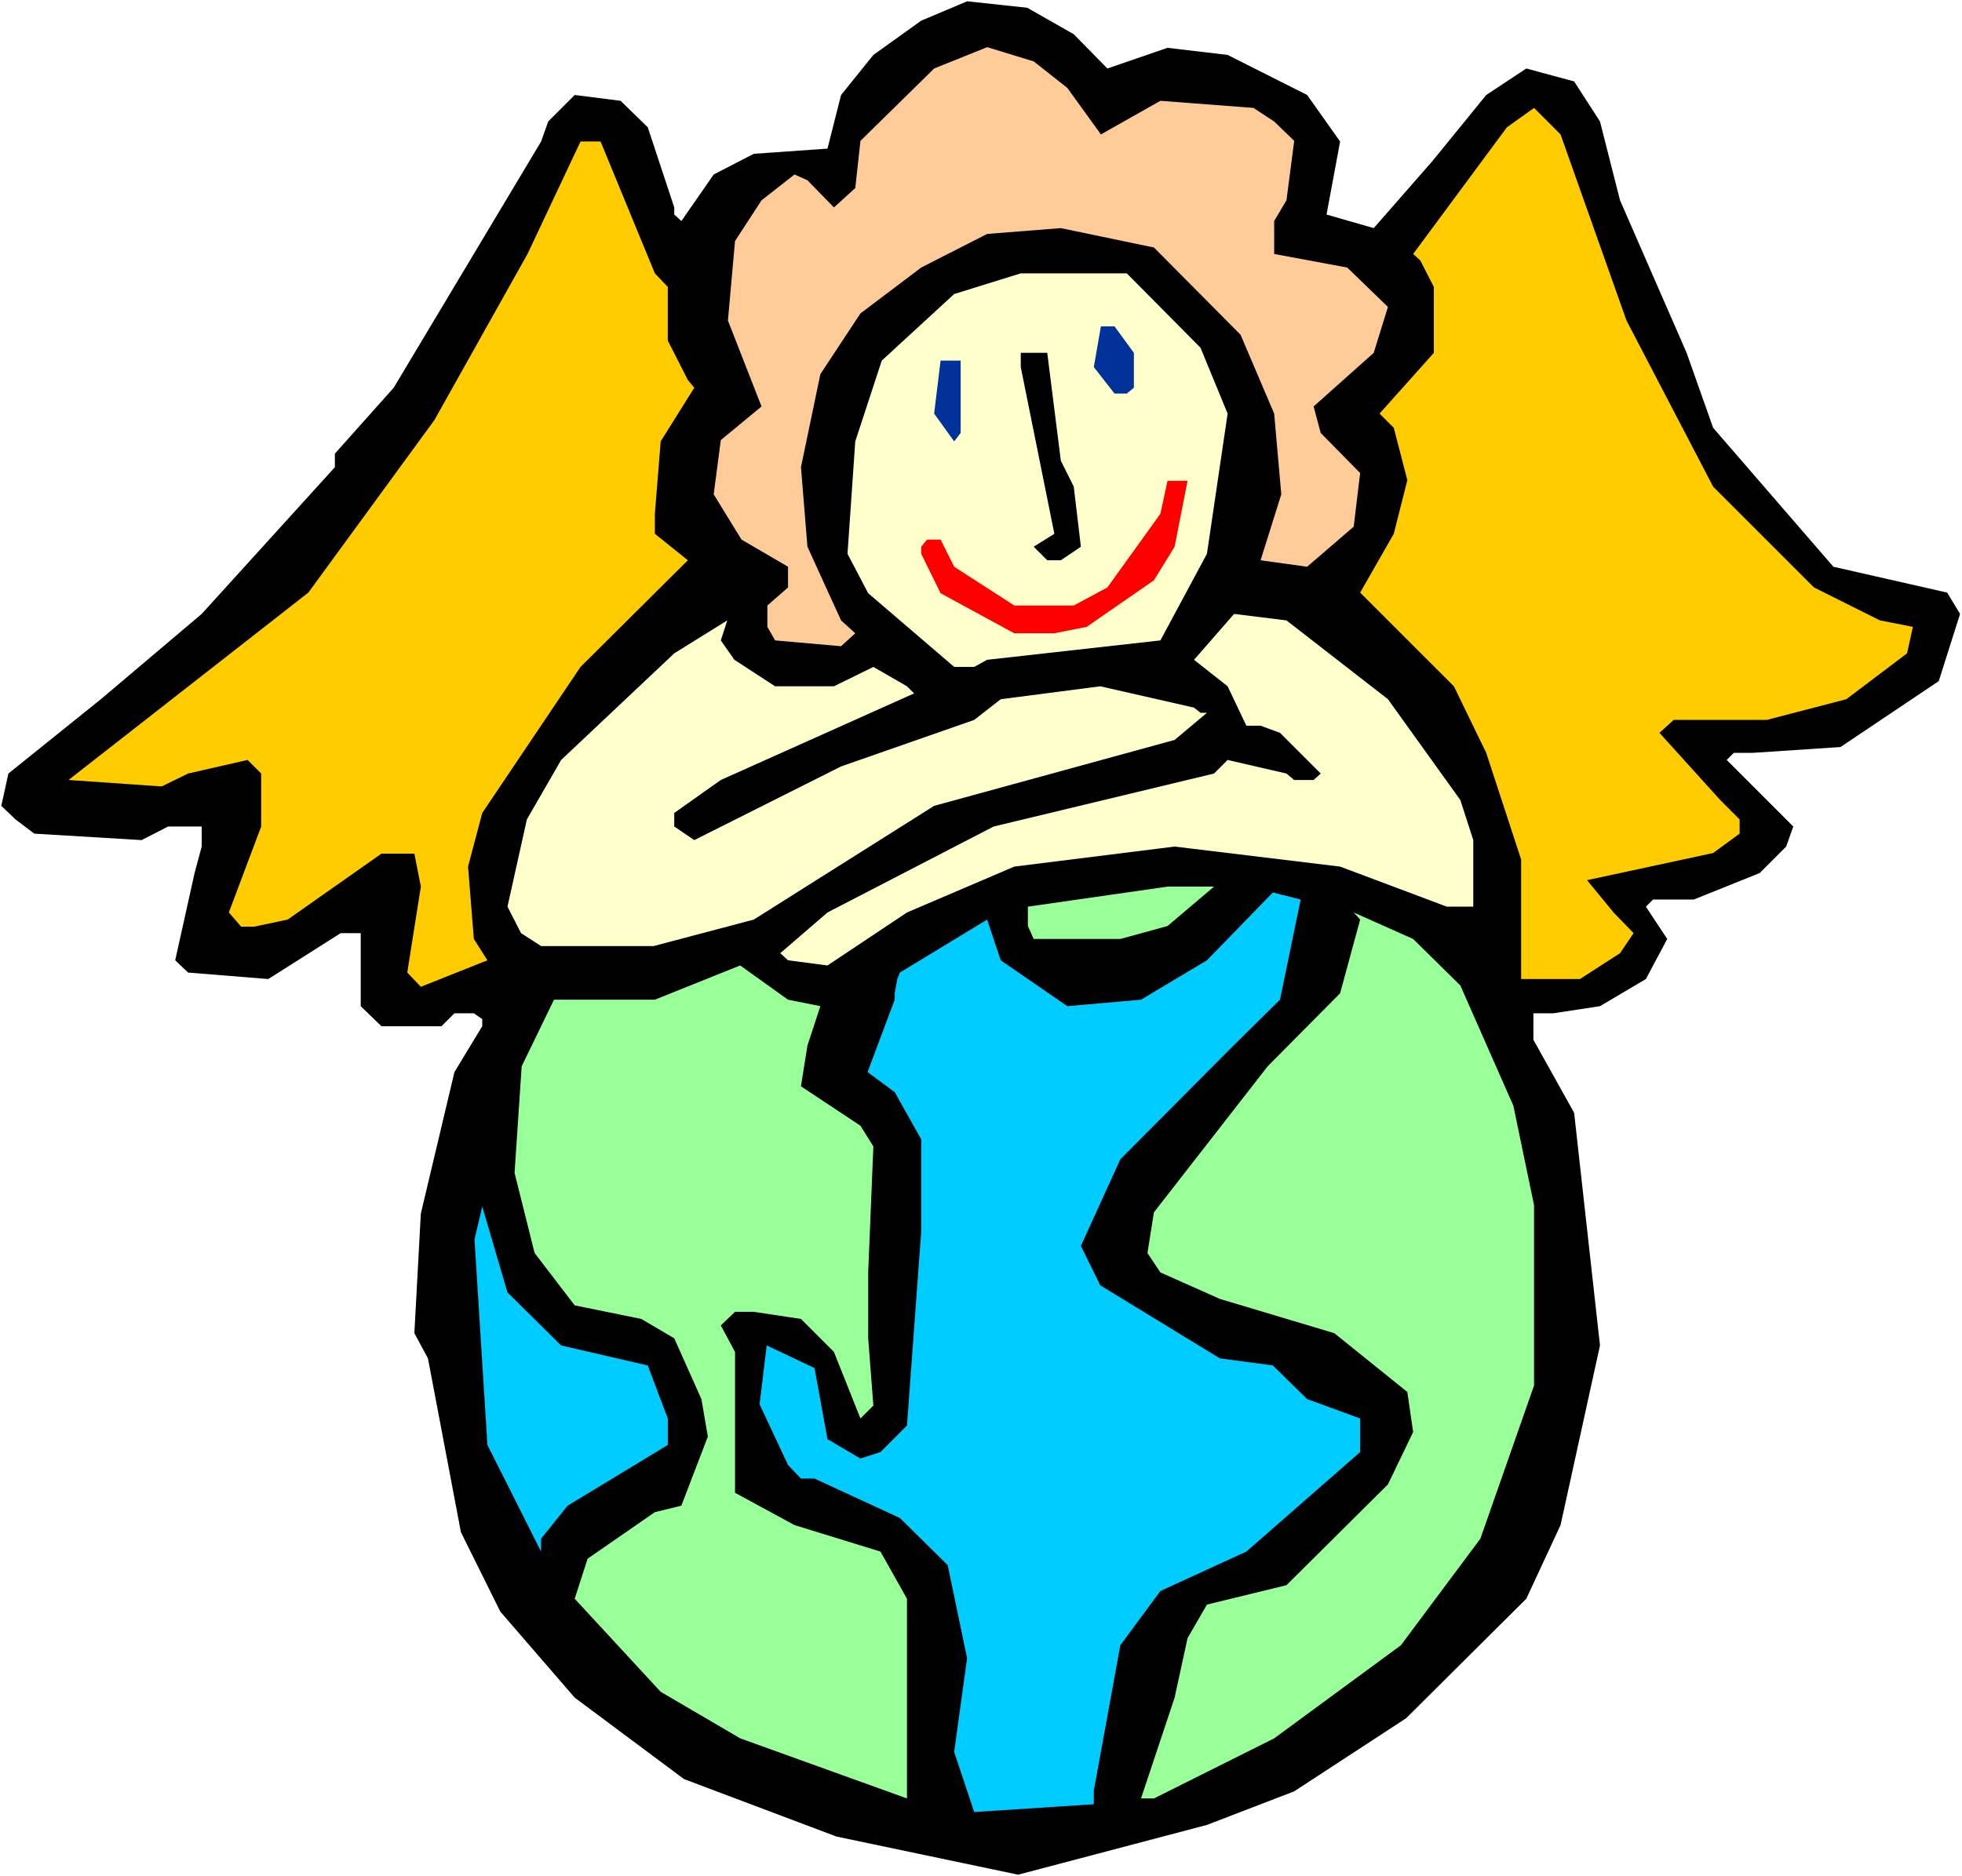 <?xml version="1.0" encoding="UTF-8" standalone="no"?>
<svg
   version="1.0"
   width="129.766mm"
   height="124.108mm"
   id="svg17"
   sodipodi:docname="On World 2.wmf"
   xmlns:inkscape="http://www.inkscape.org/namespaces/inkscape"
   xmlns:sodipodi="http://sodipodi.sourceforge.net/DTD/sodipodi-0.dtd"
   xmlns="http://www.w3.org/2000/svg"
   xmlns:svg="http://www.w3.org/2000/svg">
  <rect width="100%" height="100%" fill="#333333" stroke="none"/>
  <sodipodi:namedview
     id="namedview17"
     pagecolor="#ffffff"
     bordercolor="#000000"
     borderopacity="0.25"
     inkscape:showpageshadow="2"
     inkscape:pageopacity="0.0"
     inkscape:pagecheckerboard="0"
     inkscape:deskcolor="#d1d1d1"
     inkscape:document-units="mm" />
  <defs
     id="defs1">
    <pattern
       id="WMFhbasepattern"
       patternUnits="userSpaceOnUse"
       width="6"
       height="6"
       x="0"
       y="0" />
  </defs>
  <path
     style="fill:#ffffff;fill-opacity:1;fill-rule:evenodd;stroke:none"
     d="M 0,469.069 H 490.455 V 0 H 0 Z"
     id="path1" />
  <path
     style="fill:#000000;fill-opacity:1;fill-rule:evenodd;stroke:none"
     d="m 268.417,8.564 8.403,8.564 15.029,-5.171 15.029,1.777 19.877,10.018 8.242,11.634 -3.394,18.259 11.797,3.393 14.706,-16.804 13.413,-16.481 10.019,-6.625 11.958,3.232 6.464,10.018 5.01,19.713 16.645,38.133 6.626,18.743 30.058,34.74 28.442,6.463 3.232,5.332 -5.333,16.804 -24.563,16.481 -21.978,1.454 h -4.686 l -1.778,1.777 16.645,16.643 -1.778,5.009 -6.626,6.625 -16.483,6.625 h -10.181 l -1.778,1.777 5.333,8.079 -5.333,10.018 -11.474,6.786 -11.635,1.777 h -5.01 v 6.625 l 10.181,18.259 6.464,58.169 -9.858,44.919 -8.565,18.42 -30.058,29.892 -27.957,18.259 -21.816,8.402 -47.187,12.442 -45.41,-9.533 -38.138,-14.381 -27.31,-20.359 -18.584,-21.49 -9.858,-19.874 -8.242,-43.465 -3.394,-6.302 1.616,-29.892 8.403,-35.386 6.949,-11.472 v -1.777 l -2.101,-1.454 h -4.848 l -3.232,3.232 H 95.344 l -5.171,-5.009 V 233.323 h -5.01 l -18.099,11.472 -20.038,-1.616 -3.232,-3.07 4.848,-21.813 1.778,-6.625 v -5.009 h -8.403 l -6.626,3.393 -26.826,-1.616 -4.686,-3.555 -3.555,-3.393 1.778,-8.079 23.109,-18.582 25.21,-21.329 33.29,-36.679 v -3.393 l 14.706,-16.481 36.845,-61.562 1.778,-5.009 6.626,-6.625 11.474,1.454 6.787,6.625 6.626,20.036 v 1.777 l 1.778,1.616 8.08,-11.634 10.019,-5.171 18.422,-1.293 3.394,-13.411 8.08,-10.018 11.958,-8.564 11.474,-4.847 15.029,1.616 z"
     id="path2" />
  <path
     style="fill:#ffcc99;fill-opacity:1;fill-rule:evenodd;stroke:none"
     d="m 266.801,21.975 8.403,11.634 14.867,-8.402 23.27,1.777 5.171,3.393 5.01,4.847 -1.939,14.865 -3.07,5.171 v 8.241 l 18.261,3.393 10.181,9.856 -3.555,11.472 -15.029,13.411 1.778,6.625 9.858,10.018 -1.616,13.411 -11.635,10.018 -11.635,-1.616 5.171,-16.481 -1.778,-20.198 -8.403,-19.713 -21.654,-21.813 -23.27,-4.847 -18.422,1.454 -16.483,8.402 -15.19,11.472 -10.019,15.189 -4.848,23.268 1.616,19.874 8.403,18.42 3.555,3.232 -3.555,3.232 -16.483,-1.454 -1.939,-3.393 v -5.332 l 5.171,-4.524 v -5.171 l -11.635,-6.786 -6.949,-11.311 1.778,-13.573 10.181,-8.402 -8.403,-21.49 1.778,-19.874 6.626,-10.18 8.242,-6.463 3.232,1.454 6.626,6.786 5.333,-4.847 1.293,-11.795 18.422,-18.097 13.251,-5.332 11.635,3.555 z"
     id="path3" />
  <path
     style="fill:#ffcc00;fill-opacity:1;fill-rule:evenodd;stroke:none"
     d="m 406.585,80.144 21.654,41.526 25.21,25.207 16.483,8.241 8.242,1.616 -1.454,6.625 -15.19,11.472 -19.877,5.171 h -23.27 l -3.555,3.232 15.19,16.804 4.848,4.847 v 3.555 l -6.626,4.847 -31.512,6.786 6.626,8.079 5.01,5.171 -3.394,5.009 -10.019,6.463 h -14.706 v -29.892 l -8.726,-26.661 -8.08,-16.643 -23.432,-23.429 8.403,-14.704 3.394,-13.411 -3.394,-13.088 -3.555,-3.555 13.574,-15.189 v -16.481 l -3.394,-6.625 -1.778,-1.616 23.432,-31.67 6.787,-4.847 6.626,6.625 z"
     id="path4" />
  <path
     style="fill:#ffcc00;fill-opacity:1;fill-rule:evenodd;stroke:none"
     d="m 163.701,68.349 3.232,3.393 v 13.411 l 5.01,9.856 1.616,1.939 -8.403,13.411 -1.454,18.097 v 5.009 l 8.242,6.625 -26.826,26.661 -24.563,36.517 -3.555,13.411 1.454,18.097 3.394,5.332 -16.645,6.625 -3.394,-3.555 3.394,-21.49 -1.616,-8.241 h -8.242 l -23.432,16.481 -8.403,1.777 h -3.232 l -3.07,-3.555 8.08,-21.49 v -13.25 l -3.394,-3.393 -14.867,3.393 -6.626,3.232 -23.27,-1.616 59.954,-46.858 31.512,-43.142 23.27,-41.526 13.251,-28.115 h 5.01 z"
     id="path5" />
  <path
     style="fill:#ffffcc;fill-opacity:1;fill-rule:evenodd;stroke:none"
     d="m 300.091,86.931 6.787,16.481 -5.171,35.063 -11.635,21.652 -43.309,4.847 -3.232,1.777 h -5.01 l -21.493,-18.42 -5.171,-9.856 1.939,-28.115 6.626,-20.198 18.099,-16.643 16.645,-5.171 h 26.502 z"
     id="path6" />
  <path
     style="fill:#003299;fill-opacity:1;fill-rule:evenodd;stroke:none"
     d="m 283.446,88.223 v 8.725 l -1.778,1.454 h -3.07 l -5.171,-6.625 1.778,-10.18 h 3.394 z"
     id="path7" />
  <path
     style="fill:#000000;fill-opacity:1;fill-rule:evenodd;stroke:none"
     d="m 265.185,115.207 3.232,6.463 1.778,15.027 -5.01,3.393 h -3.394 l -3.394,-3.393 5.171,-3.232 -8.403,-41.688 v -3.555 h 6.626 z"
     id="path8" />
  <path
     style="fill:#003299;fill-opacity:1;fill-rule:evenodd;stroke:none"
     d="m 240.137,108.259 -1.616,2.101 -5.01,-6.948 1.616,-13.25 h 5.01 z"
     id="path9" />
  <path
     style="fill:#ff0000;fill-opacity:1;fill-rule:evenodd;stroke:none"
     d="m 293.627,136.697 -5.171,8.402 -16.806,11.634 -8.08,1.616 h -10.019 l -18.422,-10.018 -4.848,-9.856 v -1.777 l 1.454,-1.777 h 3.394 l 3.394,6.786 15.029,9.695 h 14.867 l 8.403,-4.524 13.251,-18.42 1.778,-8.241 h 5.01 z"
     id="path10" />
  <path
     style="fill:#ffffcc;fill-opacity:1;fill-rule:evenodd;stroke:none"
     d="m 346.955,174.831 18.099,25.207 3.232,10.018 v 16.643 h -6.626 l -26.664,-10.018 -41.37,-5.009 -40.077,5.009 -26.826,11.472 -19.877,13.25 -9.858,-1.293 -1.939,-1.777 11.797,-10.18 41.531,-21.49 55.106,-13.25 3.394,-3.393 14.706,3.393 1.939,1.616 h 4.848 l 1.778,-1.616 -10.181,-10.18 -4.848,-1.777 h -3.555 l -4.686,-9.856 -8.403,-6.625 10.019,-11.472 13.09,1.616 z"
     id="path11" />
  <path
     style="fill:#ffffcc;fill-opacity:1;fill-rule:evenodd;stroke:none"
     d="m 183.577,164.974 10.181,6.625 h 14.706 l 9.858,-4.847 8.403,4.847 1.778,1.777 -48.318,21.652 -11.635,8.241 v 3.393 l 5.01,3.393 36.683,-18.42 33.29,-11.634 6.626,-5.171 24.886,-3.232 23.432,5.332 1.616,1.293 h 1.616 l -8.08,6.786 -60.115,16.481 -45.086,28.438 -25.048,6.625 h -28.118 l -5.01,-3.232 -3.394,-6.625 4.848,-21.813 8.565,-14.865 28.28,-26.661 13.251,-8.241 -1.616,5.009 z"
     id="path12" />
  <path
     style="fill:#99ff99;fill-opacity:1;fill-rule:evenodd;stroke:none"
     d="m 291.849,231.545 -11.797,3.232 h -21.654 l -1.454,-3.232 v -4.847 l 34.906,-5.009 h 11.635 z"
     id="path13" />
  <path
     style="fill:#00ccff;fill-opacity:1;fill-rule:evenodd;stroke:none"
     d="m 319.968,249.966 -11.635,11.472 -28.28,28.438 -9.858,21.652 4.848,9.856 29.896,18.259 13.251,1.777 8.565,8.402 13.251,4.847 v 8.402 l -28.442,24.883 -21.493,9.856 -10.019,13.573 -6.626,36.356 v 3.393 l -29.896,1.939 -5.01,-15.027 3.232,-23.429 -4.848,-23.268 -11.958,-11.795 -21.331,-9.856 h -3.394 l -3.232,-3.393 -7.11,-15.189 1.778,-14.704 11.958,5.655 3.232,17.774 8.242,4.847 5.01,-1.616 6.626,-6.625 3.555,-48.474 V 284.867 l -6.626,-11.795 -6.787,-5.009 6.787,-18.097 v -1.616 l 0.646,-3.555 0.646,-1.616 21.816,-13.25 3.394,10.18 16.645,11.472 18.422,-1.616 16.483,-9.856 16.483,-16.966 6.949,1.777 z"
     id="path14" />
  <path
     style="fill:#99ff99;fill-opacity:1;fill-rule:evenodd;stroke:none"
     d="m 365.054,246.411 13.251,30.054 5.171,24.883 v 45.081 l -13.413,38.295 -19.877,26.661 -31.674,23.268 -30.058,15.027 h -3.232 l 8.403,-25.207 3.232,-14.865 4.848,-8.402 19.877,-4.847 25.371,-25.207 6.302,-13.088 -1.454,-10.018 -18.261,-14.704 -28.603,-8.564 -14.867,-6.625 -3.232,-4.847 1.616,-10.18 28.442,-36.517 18.099,-18.259 5.01,-18.42 -1.616,-1.777 14.867,6.625 z"
     id="path15" />
  <path
     style="fill:#99ff99;fill-opacity:1;fill-rule:evenodd;stroke:none"
     d="m 205.07,251.581 -3.232,9.856 -1.616,10.18 14.867,9.856 3.232,5.171 -1.293,31.508 v 16.481 l 1.293,16.804 -3.232,3.232 -6.626,-16.643 -8.242,-8.241 -11.797,-1.777 h -4.686 l -3.555,3.393 3.555,6.625 v 35.225 l 14.867,8.079 21.493,6.625 6.626,11.795 v 49.928 l -41.693,-15.027 -19.877,-11.634 -21.493,-23.268 3.232,-10.018 16.806,-11.634 6.626,-1.616 6.626,-17.289 -1.616,-9.372 -6.787,-15.189 -8.242,-4.847 -16.645,-3.393 -10.019,-13.088 -5.01,-20.036 1.778,-26.661 8.08,-16.643 h 25.21 l 21.331,-8.564 11.958,8.564 z"
     id="path16" />
  <path
     style="fill:#00ccff;fill-opacity:1;fill-rule:evenodd;stroke:none"
     d="m 140.269,336.411 21.654,5.009 5.01,13.25 v 6.625 l -25.048,15.189 -6.626,8.241 v 3.232 l -13.413,-26.661 -3.232,-51.383 1.939,-8.241 6.302,21.49 z"
     id="path17" />
</svg>
